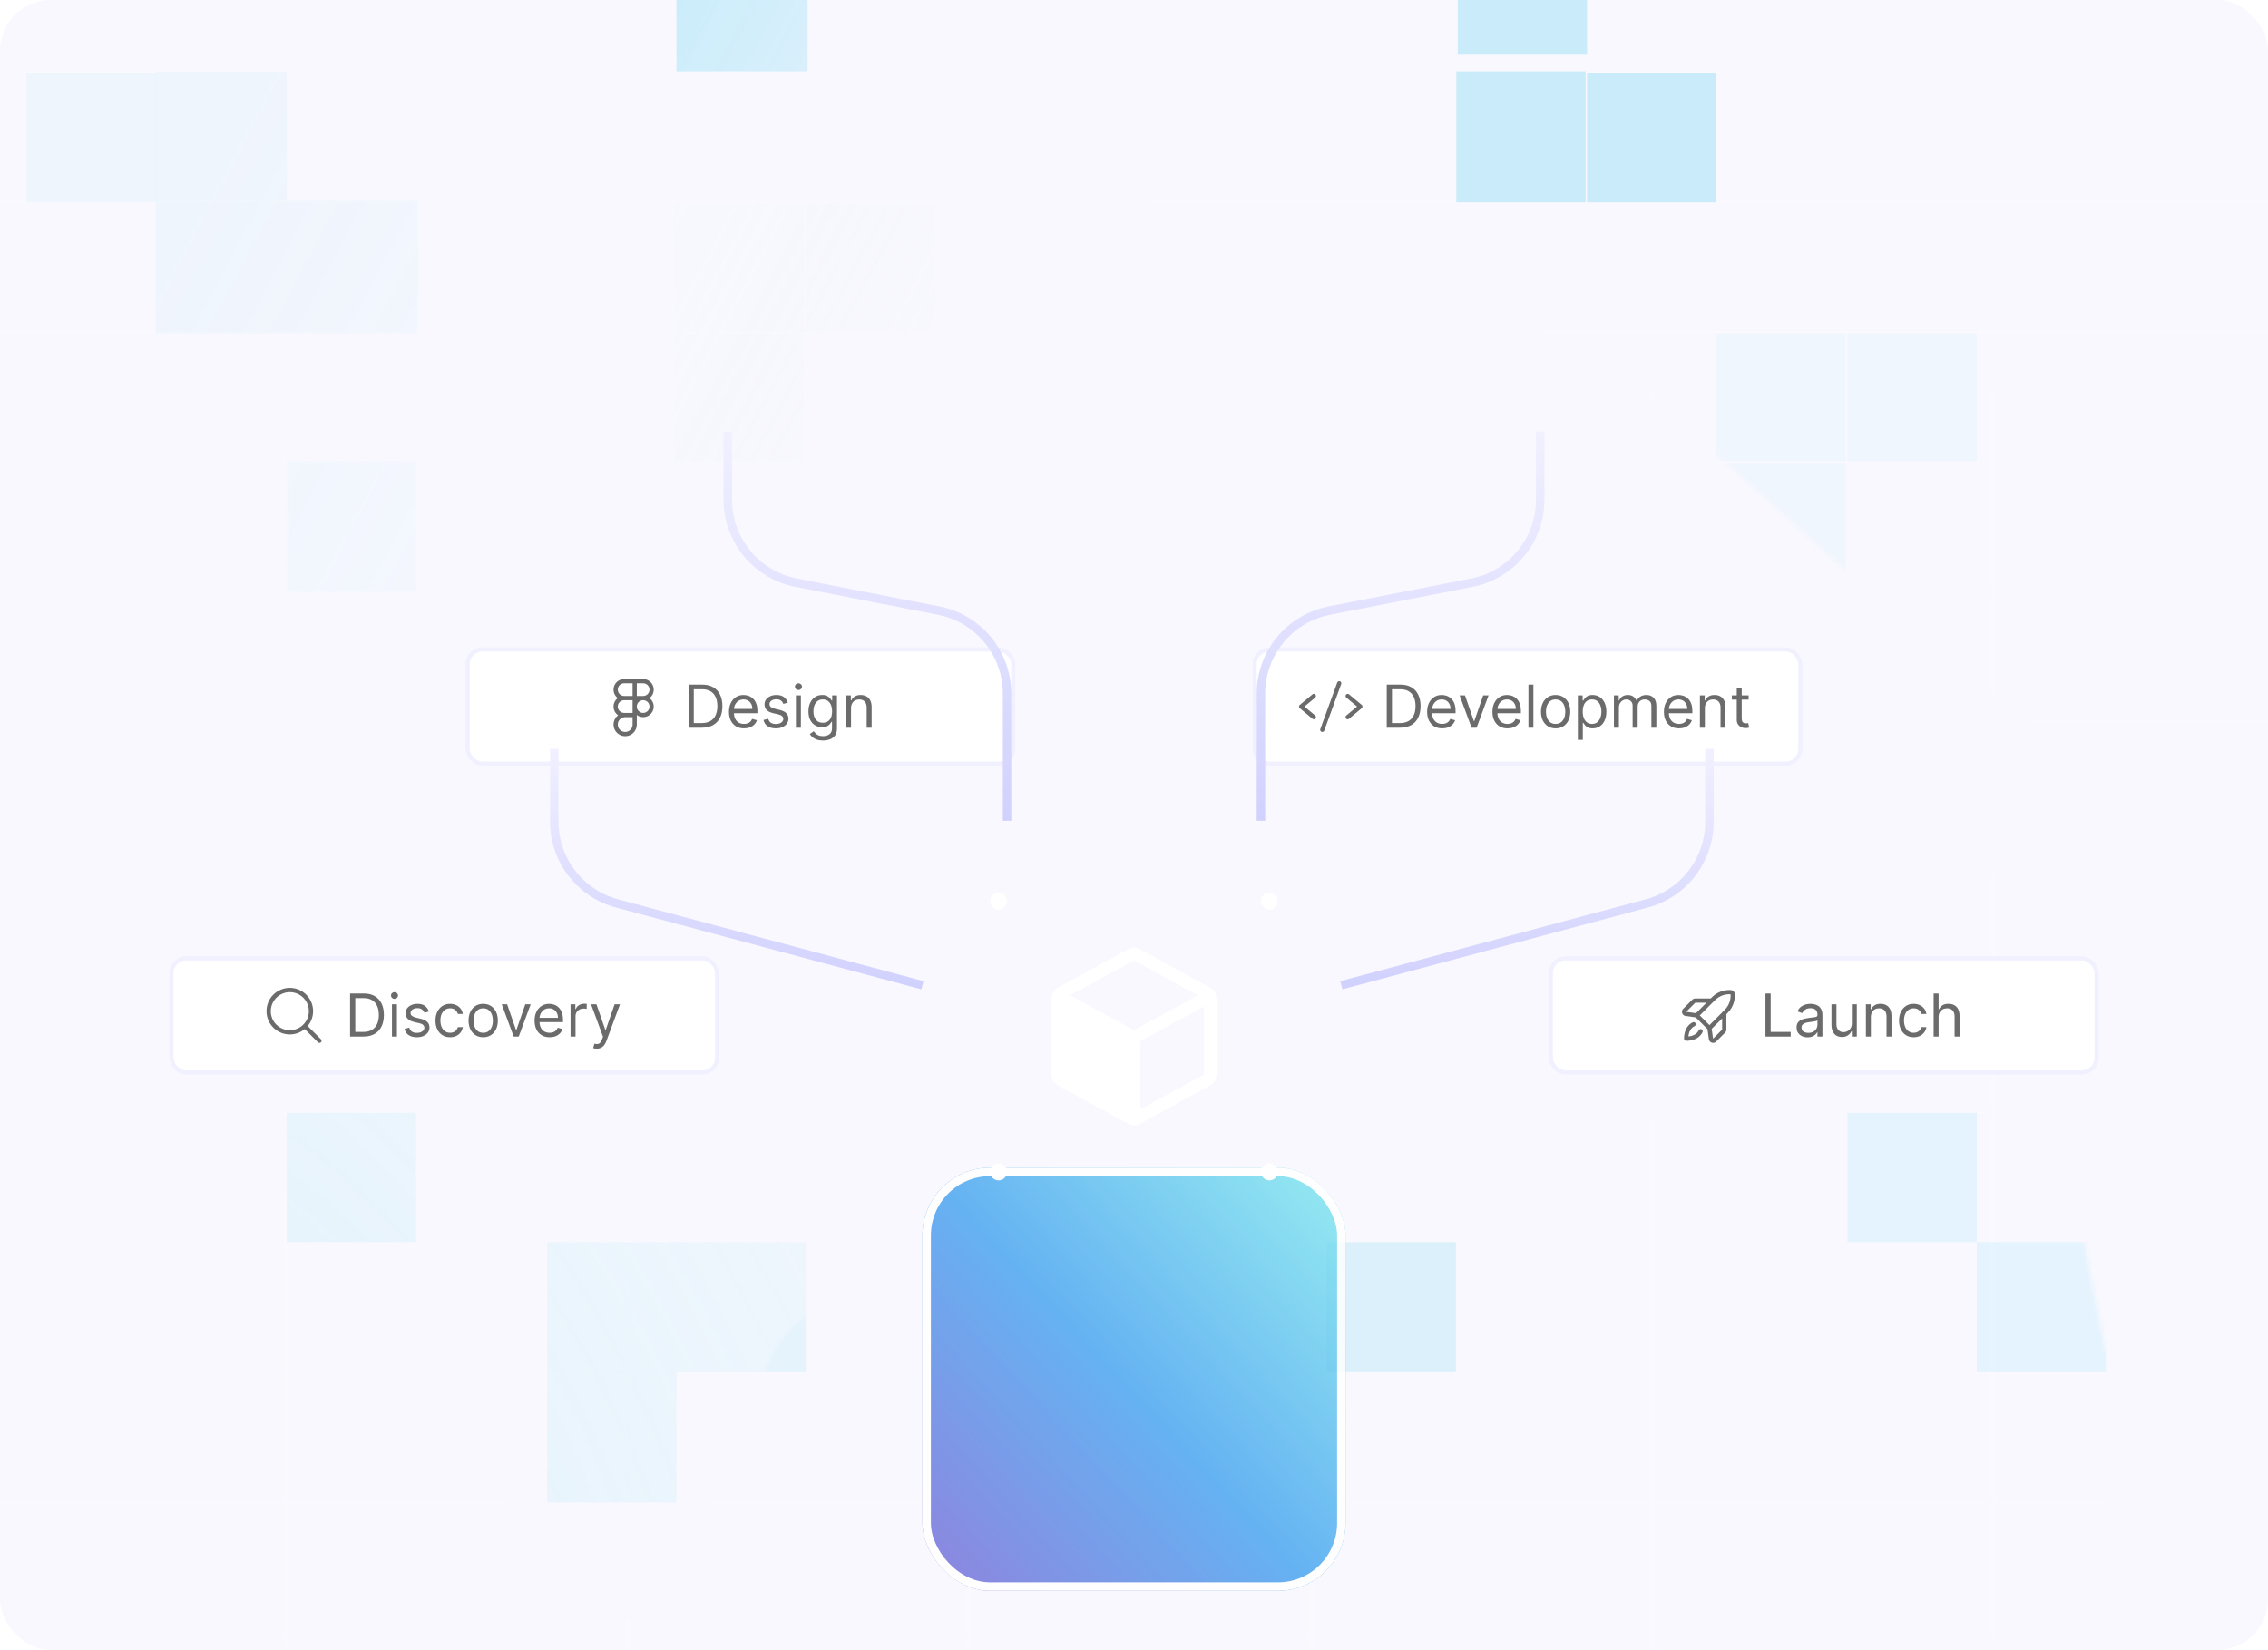 <svg width="536" height="390" viewBox="0 0 536 390" fill="none" xmlns="http://www.w3.org/2000/svg">
<g clip-path="url(#clip0_6949_43739)">
<rect width="536" height="390" rx="12" fill="#F8F8FE"/>
<mask id="mask0_6949_43739" style="mask-type:alpha" maskUnits="userSpaceOnUse" x="-126" y="-91" width="746" height="549">
<path d="M289.251 115.715C289.251 171.8 252.169 217.267 206.425 217.267C160.682 217.267 -125.117 20.554 -125.117 -35.532C-125.117 -91.617 285.521 -14.405 331.264 -14.405C377.007 -14.405 289.251 59.63 289.251 115.715Z" fill="url(#paint0_linear_6949_43739)"/>
<path d="M321.422 356.047C321.422 412.133 284.34 457.599 238.596 457.599C192.853 457.599 -61.977 444.526 -61.977 388.44C-61.977 332.355 -43.14 199.502 2.603 199.502C48.347 199.502 321.422 299.962 321.422 356.047Z" fill="url(#paint1_radial_6949_43739)"/>
<path d="M415.379 115.87C538.802 227.344 481.788 171.324 587.798 168.501C604.428 171.705 632.66 171.857 612.546 146.838C587.403 115.564 595.506 93.475 564.085 59.402C532.663 25.328 513.527 -9.289 466.089 -63.482C418.65 -117.674 415.001 -73.002 361.521 -77.237C308.04 -81.472 332.433 -74.746 258.643 3.885C184.854 82.516 291.955 4.397 415.379 115.87Z" fill="#D9D9D9"/>
<path d="M298.854 291.21C133.683 310.656 213.387 304.654 145.686 386.279C132.322 396.682 113.612 417.825 145.686 419.169C185.779 420.85 197.062 441.496 243.396 440.296C289.731 439.095 328.383 447.498 400.405 447.498C472.427 447.498 441.218 415.328 479.63 377.876C518.041 340.425 496.915 354.349 486.352 247.036C475.788 139.723 464.025 271.764 298.854 291.21Z" fill="#D9D9D9"/>
</mask>
<g mask="url(#mask0_6949_43739)">
<line x1="-11.797" y1="232.153" x2="563.901" y2="232.152" stroke="white" stroke-opacity="0.09" stroke-width="0.48"/>
<line x1="-11.797" y1="355.07" x2="563.901" y2="355.07" stroke="white" stroke-opacity="0.09" stroke-width="0.48"/>
<line x1="-11.797" y1="109.235" x2="563.901" y2="109.235" stroke="white" stroke-opacity="0.09" stroke-width="0.48"/>
<line x1="-11.797" y1="170.694" x2="563.901" y2="170.694" stroke="white" stroke-opacity="0.09" stroke-width="0.48"/>
<line x1="-11.797" y1="293.611" x2="563.901" y2="293.611" stroke="white" stroke-opacity="0.09" stroke-width="0.48"/>
<line x1="-11.797" y1="47.776" x2="563.901" y2="47.776" stroke="white" stroke-opacity="0.09" stroke-width="0.48"/>
<line x1="-11.797" y1="201.422" x2="563.901" y2="201.422" stroke="white" stroke-opacity="0.09" stroke-width="0.48"/>
<line x1="-11.797" y1="324.34" x2="563.901" y2="324.34" stroke="white" stroke-opacity="0.09" stroke-width="0.48"/>
<line x1="-11.797" y1="78.506" x2="563.901" y2="78.506" stroke="white" stroke-opacity="0.09" stroke-width="0.48"/>
<line x1="-11.797" y1="385.801" x2="563.901" y2="385.801" stroke="white" stroke-opacity="0.09" stroke-width="0.48"/>
<line x1="-11.797" y1="139.963" x2="563.901" y2="139.963" stroke="white" stroke-opacity="0.09" stroke-width="0.48"/>
<line x1="-11.797" y1="262.883" x2="563.901" y2="262.883" stroke="white" stroke-opacity="0.09" stroke-width="0.48"/>
<line x1="-11.797" y1="17.047" x2="563.901" y2="17.047" stroke="white" stroke-opacity="0.09" stroke-width="0.48"/>
<line x1="67.662" y1="92.603" x2="67.662" y2="1260.01" stroke="white" stroke-opacity="0.09" stroke-width="1.261"/>
<line x1="390.404" y1="92.603" x2="390.404" y2="1260.01" stroke="white" stroke-opacity="0.09" stroke-width="1.261"/>
<line x1="229.029" y1="92.603" x2="229.029" y2="1260.01" stroke="white" stroke-opacity="0.09" stroke-width="1.261"/>
<line x1="148.349" y1="92.603" x2="148.349" y2="1260.01" stroke="white" stroke-opacity="0.09" stroke-width="1.261"/>
<line x1="471.083" y1="92.603" x2="471.083" y2="1260.01" stroke="white" stroke-opacity="0.09" stroke-width="1.261"/>
<line x1="309.716" y1="92.603" x2="309.716" y2="1260.01" stroke="white" stroke-opacity="0.09" stroke-width="1.261"/>
<g opacity="0.7">
<rect x="313.523" y="293.588" width="30.555" height="30.555" fill="#8BDCF7" fill-opacity="0.36"/>
<rect x="159.875" y="293.588" width="30.555" height="30.555" fill="#8BDCF7" fill-opacity="0.25"/>
<rect x="436.617" y="78.832" width="30.555" height="30.118" fill="#8BDCF7" fill-opacity="0.11"/>
<rect x="190.43" y="48.277" width="30.555" height="30.118" fill="#E5F1F5" fill-opacity="0.31"/>
<rect x="405.625" y="109.387" width="30.555" height="30.118" fill="#8BDCF7" fill-opacity="0.11"/>
<rect x="159.438" y="78.832" width="30.555" height="30.118" fill="#E5F1F5" fill-opacity="0.31"/>
<rect x="405.625" y="78.832" width="30.555" height="30.118" fill="#8BDCF7" fill-opacity="0.11"/>
<rect x="159.438" y="48.277" width="30.555" height="30.118" fill="#E5F1F5" fill-opacity="0.31"/>
<rect x="129.32" y="293.588" width="30.555" height="30.555" fill="#8BDCF7" fill-opacity="0.25"/>
<rect x="129.32" y="324.145" width="30.555" height="30.991" fill="#8BDCF7" fill-opacity="0.25"/>
<rect x="67.773" y="263.033" width="30.555" height="30.555" fill="#8BDCF7" fill-opacity="0.25"/>
<rect x="375.07" y="17.285" width="30.555" height="30.555" fill="#8BDCF7" fill-opacity="0.61"/>
<rect x="344.516" y="-17.635" width="30.555" height="30.555" fill="#8BDCF7" fill-opacity="0.61"/>
<rect x="344.18" y="16.848" width="30.555" height="30.991" fill="#8BDCF7" fill-opacity="0.61"/>
<rect x="67.773" y="47.404" width="30.991" height="31.428" fill="#8BDCF7" fill-opacity="0.1"/>
<rect x="36.781" y="16.848" width="30.991" height="30.555" fill="#8BDCF7" fill-opacity="0.1"/>
<rect x="6.227" y="17.285" width="30.991" height="30.555" fill="#8BDCF7" fill-opacity="0.1"/>
<rect x="36.781" y="47.404" width="30.991" height="31.428" fill="#8BDCF7" fill-opacity="0.1"/>
<rect x="159.875" y="-13.707" width="30.991" height="30.555" fill="#8BDCF7"/>
<rect x="67.773" y="108.949" width="30.555" height="30.991" fill="#8BDCF7" fill-opacity="0.1"/>
<rect x="436.617" y="263.033" width="30.555" height="30.555" fill="#8BDCF7" fill-opacity="0.26"/>
<rect x="467.172" y="293.588" width="30.555" height="30.555" fill="#8BDCF7" fill-opacity="0.26"/>
</g>
</g>
<g opacity="0.8" filter="url(#filter0_dddd_6949_43739)">
<rect x="218" y="195" width="100" height="100" rx="16" fill="#D9D9D9"/>
<rect x="218" y="195" width="100" height="100" rx="16" fill="url(#paint2_linear_6949_43739)"/>
<rect x="219" y="196" width="98" height="98" rx="15" stroke="white" stroke-width="2"/>
</g>
<path d="M285.94 233.403L269.44 224.375C268.999 224.132 268.504 224.004 268 224.004C267.496 224.004 267.001 224.132 266.56 224.375L250.06 233.407C249.589 233.665 249.195 234.045 248.921 234.506C248.647 234.968 248.501 235.495 248.5 236.032V253.965C248.501 254.502 248.647 255.029 248.921 255.49C249.195 255.952 249.589 256.332 250.06 256.59L266.56 265.622C267.001 265.865 267.496 265.993 268 265.993C268.504 265.993 268.999 265.865 269.44 265.622L285.94 256.59C286.411 256.332 286.805 255.952 287.079 255.49C287.353 255.029 287.499 254.502 287.5 253.965V236.034C287.5 235.496 287.355 234.968 287.08 234.505C286.806 234.042 286.412 233.662 285.94 233.403ZM268 243.5L252.934 235.25L268 227L283.066 235.25L268 243.5ZM269.5 262.183V246.093L284.5 237.885V253.965L269.5 262.183Z" fill="white"/>
<circle cx="236" cy="213" r="2" fill="white"/>
<circle cx="236" cy="277" r="2" fill="white"/>
<circle cx="300" cy="213" r="2" fill="white"/>
<circle cx="300" cy="277" r="2" fill="white"/>
<g filter="url(#filter1_dddd_6949_43739)">
<rect x="40" y="145" width="130" height="28" rx="4" fill="white"/>
<rect x="40.5" y="145.5" width="129" height="27" rx="3.5" stroke="#F0F0FF"/>
<path d="M75.852 164.646L72.723 161.518C73.63 160.429 74.082 159.032 73.985 157.618C73.889 156.204 73.251 154.882 72.204 153.926C71.158 152.971 69.783 152.456 68.366 152.488C66.949 152.52 65.599 153.097 64.597 154.099C63.595 155.101 63.018 156.451 62.986 157.868C62.954 159.285 63.469 160.66 64.424 161.706C65.38 162.753 66.702 163.391 68.116 163.487C69.53 163.584 70.927 163.132 72.016 162.225L75.144 165.354C75.191 165.4 75.246 165.437 75.307 165.462C75.367 165.487 75.433 165.5 75.498 165.5C75.564 165.5 75.629 165.487 75.69 165.462C75.75 165.437 75.805 165.4 75.852 165.354C75.898 165.307 75.935 165.252 75.96 165.192C75.986 165.131 75.999 165.066 75.999 165C75.999 164.934 75.986 164.869 75.96 164.809C75.935 164.748 75.898 164.693 75.852 164.646ZM63.998 158C63.998 157.11 64.262 156.24 64.757 155.5C65.251 154.76 65.954 154.183 66.776 153.843C67.598 153.502 68.503 153.413 69.376 153.587C70.249 153.76 71.051 154.189 71.68 154.818C72.309 155.447 72.738 156.249 72.912 157.122C73.085 157.995 72.996 158.9 72.656 159.722C72.315 160.544 71.738 161.247 70.998 161.742C70.258 162.236 69.388 162.5 68.498 162.5C67.305 162.499 66.161 162.024 65.318 161.181C64.474 160.337 63.999 159.193 63.998 158Z" fill="#6B6B6B"/>
<path d="M85.875 164H82.733V153.818H86.014C87.002 153.818 87.847 154.022 88.55 154.43C89.252 154.834 89.791 155.416 90.165 156.175C90.54 156.93 90.727 157.835 90.727 158.889C90.727 159.95 90.538 160.863 90.16 161.629C89.783 162.391 89.233 162.978 88.51 163.388C87.787 163.796 86.909 164 85.875 164ZM83.966 162.906H85.796C86.637 162.906 87.335 162.744 87.888 162.419C88.442 162.094 88.855 161.632 89.126 161.032C89.398 160.432 89.534 159.718 89.534 158.889C89.534 158.067 89.4 157.36 89.131 156.766C88.863 156.17 88.462 155.712 87.928 155.394C87.395 155.073 86.73 154.912 85.935 154.912H83.966V162.906ZM92.636 164V156.364H93.81V164H92.636ZM93.233 155.091C93.004 155.091 92.807 155.013 92.641 154.857C92.479 154.701 92.398 154.514 92.398 154.295C92.398 154.077 92.479 153.889 92.641 153.734C92.807 153.578 93.004 153.5 93.233 153.5C93.462 153.5 93.657 153.578 93.82 153.734C93.985 153.889 94.068 154.077 94.068 154.295C94.068 154.514 93.985 154.701 93.82 154.857C93.657 155.013 93.462 155.091 93.233 155.091ZM101.368 158.074L100.314 158.372C100.247 158.196 100.15 158.026 100.02 157.86C99.894 157.691 99.722 157.552 99.503 157.442C99.285 157.333 99.005 157.278 98.663 157.278C98.196 157.278 97.806 157.386 97.495 157.602C97.187 157.814 97.032 158.084 97.032 158.412C97.032 158.704 97.139 158.934 97.351 159.103C97.563 159.272 97.894 159.413 98.345 159.526L99.478 159.804C100.161 159.97 100.67 160.223 101.005 160.565C101.34 160.903 101.507 161.339 101.507 161.872C101.507 162.31 101.381 162.701 101.129 163.045C100.881 163.39 100.532 163.662 100.085 163.861C99.638 164.06 99.117 164.159 98.524 164.159C97.745 164.159 97.1 163.99 96.59 163.652C96.08 163.314 95.757 162.82 95.621 162.17L96.734 161.892C96.84 162.303 97.041 162.611 97.336 162.817C97.634 163.022 98.023 163.125 98.504 163.125C99.051 163.125 99.485 163.009 99.807 162.777C100.131 162.542 100.294 162.26 100.294 161.932C100.294 161.667 100.201 161.445 100.015 161.266C99.83 161.083 99.545 160.947 99.16 160.858L97.888 160.56C97.188 160.394 96.674 160.137 96.346 159.789C96.022 159.438 95.859 158.999 95.859 158.472C95.859 158.041 95.98 157.66 96.222 157.328C96.467 156.997 96.8 156.737 97.221 156.548C97.646 156.359 98.126 156.264 98.663 156.264C99.419 156.264 100.012 156.43 100.443 156.761C100.877 157.093 101.185 157.53 101.368 158.074ZM106.375 164.159C105.659 164.159 105.043 163.99 104.526 163.652C104.009 163.314 103.611 162.848 103.333 162.255C103.054 161.662 102.915 160.984 102.915 160.222C102.915 159.446 103.058 158.762 103.343 158.168C103.631 157.572 104.032 157.106 104.546 156.771C105.063 156.433 105.666 156.264 106.355 156.264C106.892 156.264 107.376 156.364 107.807 156.562C108.238 156.761 108.591 157.04 108.866 157.398C109.141 157.756 109.312 158.173 109.378 158.651H108.205C108.115 158.303 107.917 157.994 107.608 157.726C107.303 157.454 106.892 157.318 106.375 157.318C105.918 157.318 105.517 157.437 105.172 157.676C104.831 157.911 104.564 158.245 104.372 158.675C104.183 159.103 104.088 159.605 104.088 160.182C104.088 160.772 104.181 161.286 104.367 161.723C104.556 162.161 104.821 162.5 105.162 162.742C105.507 162.984 105.911 163.105 106.375 163.105C106.68 163.105 106.957 163.052 107.206 162.946C107.454 162.84 107.665 162.688 107.837 162.489C108.009 162.29 108.132 162.051 108.205 161.773H109.378C109.312 162.223 109.148 162.629 108.886 162.991C108.627 163.349 108.284 163.634 107.857 163.846C107.433 164.055 106.939 164.159 106.375 164.159ZM114.196 164.159C113.506 164.159 112.901 163.995 112.381 163.667C111.864 163.339 111.46 162.88 111.168 162.29C110.88 161.7 110.735 161.01 110.735 160.222C110.735 159.426 110.88 158.732 111.168 158.138C111.46 157.545 111.864 157.085 112.381 156.756C112.901 156.428 113.506 156.264 114.196 156.264C114.885 156.264 115.488 156.428 116.005 156.756C116.526 157.085 116.93 157.545 117.218 158.138C117.51 158.732 117.656 159.426 117.656 160.222C117.656 161.01 117.51 161.7 117.218 162.29C116.93 162.88 116.526 163.339 116.005 163.667C115.488 163.995 114.885 164.159 114.196 164.159ZM114.196 163.105C114.719 163.105 115.15 162.971 115.488 162.702C115.826 162.434 116.077 162.081 116.239 161.643C116.401 161.206 116.483 160.732 116.483 160.222C116.483 159.711 116.401 159.236 116.239 158.795C116.077 158.354 115.826 157.998 115.488 157.726C115.15 157.454 114.719 157.318 114.196 157.318C113.672 157.318 113.241 157.454 112.903 157.726C112.565 157.998 112.315 158.354 112.152 158.795C111.99 159.236 111.909 159.711 111.909 160.222C111.909 160.732 111.99 161.206 112.152 161.643C112.315 162.081 112.565 162.434 112.903 162.702C113.241 162.971 113.672 163.105 114.196 163.105ZM125.418 156.364L122.594 164H121.401L118.577 156.364H119.85L121.958 162.449H122.037L124.145 156.364H125.418ZM129.895 164.159C129.159 164.159 128.524 163.997 127.991 163.672C127.46 163.344 127.051 162.886 126.763 162.3C126.478 161.71 126.335 161.024 126.335 160.241C126.335 159.459 126.478 158.77 126.763 158.173C127.051 157.573 127.452 157.106 127.966 156.771C128.483 156.433 129.086 156.264 129.775 156.264C130.173 156.264 130.566 156.33 130.954 156.463C131.341 156.596 131.694 156.811 132.013 157.109C132.331 157.404 132.584 157.795 132.773 158.283C132.962 158.77 133.057 159.37 133.057 160.082V160.58H127.17V159.565H131.863C131.863 159.134 131.777 158.75 131.605 158.412C131.436 158.074 131.194 157.807 130.879 157.612C130.568 157.416 130.2 157.318 129.775 157.318C129.308 157.318 128.904 157.434 128.562 157.666C128.224 157.895 127.964 158.193 127.782 158.561C127.599 158.929 127.508 159.323 127.508 159.744V160.42C127.508 160.997 127.608 161.486 127.807 161.887C128.009 162.285 128.289 162.588 128.647 162.797C129.005 163.002 129.421 163.105 129.895 163.105C130.203 163.105 130.481 163.062 130.73 162.976C130.982 162.886 131.199 162.754 131.381 162.578C131.564 162.399 131.704 162.177 131.804 161.912L132.937 162.23C132.818 162.615 132.617 162.953 132.336 163.244C132.054 163.533 131.706 163.758 131.292 163.92C130.877 164.08 130.412 164.159 129.895 164.159ZM134.841 164V156.364H135.975V157.517H136.055C136.194 157.139 136.446 156.833 136.81 156.597C137.175 156.362 137.586 156.244 138.043 156.244C138.129 156.244 138.237 156.246 138.366 156.249C138.496 156.253 138.593 156.258 138.66 156.264V157.457C138.62 157.447 138.529 157.433 138.386 157.413C138.247 157.389 138.099 157.378 137.944 157.378C137.573 157.378 137.241 157.456 136.949 157.612C136.661 157.764 136.432 157.976 136.263 158.248C136.098 158.516 136.015 158.823 136.015 159.168V164H134.841ZM141.039 166.864C140.84 166.864 140.662 166.847 140.507 166.814C140.351 166.784 140.243 166.754 140.183 166.724L140.482 165.69C140.767 165.763 141.019 165.79 141.237 165.77C141.456 165.75 141.65 165.652 141.819 165.477C141.991 165.304 142.149 165.024 142.291 164.636L142.51 164.04L139.686 156.364H140.959L143.067 162.449H143.146L145.254 156.364H146.527L143.286 165.114C143.14 165.508 142.959 165.835 142.744 166.093C142.528 166.355 142.278 166.549 141.993 166.675C141.711 166.801 141.393 166.864 141.039 166.864Z" fill="#6B6B6B"/>
</g>
<g filter="url(#filter2_dddd_6949_43739)">
<rect x="110" y="72" width="130" height="28" rx="4" fill="white"/>
<rect x="110.5" y="72.5" width="129" height="27" rx="3.5" stroke="#F0F0FF"/>
<path d="M153.501 84C153.921 83.685 154.231 83.246 154.387 82.745C154.543 82.245 154.538 81.707 154.372 81.209C154.207 80.712 153.888 80.279 153.463 79.972C153.037 79.665 152.525 79.5 152.001 79.5H147.501C146.976 79.5 146.465 79.665 146.039 79.972C145.613 80.279 145.295 80.712 145.129 81.209C144.963 81.707 144.958 82.245 145.114 82.745C145.271 83.246 145.581 83.685 146.001 84C145.683 84.238 145.426 84.549 145.252 84.906C145.079 85.263 144.992 85.656 145.001 86.053C145.009 86.45 145.112 86.84 145.301 87.189C145.489 87.538 145.759 87.838 146.086 88.062C145.714 88.346 145.42 88.719 145.232 89.148C145.044 89.577 144.969 90.046 145.013 90.513C145.058 90.978 145.22 91.425 145.486 91.811C145.751 92.196 146.11 92.508 146.53 92.716C146.949 92.924 147.415 93.021 147.882 92.999C148.35 92.976 148.804 92.835 149.201 92.588C149.599 92.341 149.927 91.997 150.154 91.588C150.382 91.178 150.501 90.718 150.501 90.25V88C151.031 88.398 151.698 88.569 152.354 88.475C153.011 88.381 153.603 88.03 154.001 87.5C154.399 86.97 154.569 86.303 154.476 85.646C154.382 84.99 154.031 84.398 153.501 84ZM153.501 82C153.501 82.398 153.343 82.779 153.061 83.061C152.78 83.342 152.399 83.5 152.001 83.5H150.501V80.5H152.001C152.399 80.5 152.78 80.658 153.061 80.939C153.343 81.221 153.501 81.602 153.501 82ZM146.001 82C146.001 81.602 146.159 81.221 146.44 80.939C146.721 80.658 147.103 80.5 147.501 80.5H149.501V83.5H147.501C147.103 83.5 146.721 83.342 146.44 83.061C146.159 82.779 146.001 82.398 146.001 82ZM147.501 87.5C147.103 87.5 146.721 87.342 146.44 87.061C146.159 86.779 146.001 86.398 146.001 86C146.001 85.602 146.159 85.221 146.44 84.939C146.721 84.658 147.103 84.5 147.501 84.5H149.501V87.5H147.501ZM149.501 90.25C149.501 90.596 149.398 90.934 149.206 91.222C149.014 91.51 148.74 91.734 148.42 91.867C148.101 91.999 147.749 92.034 147.409 91.966C147.07 91.899 146.758 91.732 146.513 91.487C146.269 91.243 146.102 90.931 146.034 90.591C145.967 90.252 146.001 89.9 146.134 89.58C146.266 89.26 146.491 88.987 146.778 88.795C147.066 88.603 147.405 88.5 147.751 88.5H149.501V90.25ZM152.001 87.5C151.704 87.5 151.414 87.412 151.167 87.247C150.921 87.082 150.728 86.848 150.615 86.574C150.501 86.3 150.472 85.998 150.53 85.707C150.587 85.416 150.73 85.149 150.94 84.939C151.15 84.73 151.417 84.587 151.708 84.529C151.999 84.471 152.301 84.501 152.575 84.614C152.849 84.728 153.083 84.92 153.248 85.167C153.413 85.413 153.501 85.703 153.501 86C153.501 86.398 153.343 86.779 153.061 87.061C152.78 87.342 152.399 87.5 152.001 87.5Z" fill="#6B6B6B"/>
<path d="M165.875 91H162.733V80.818H166.014C167.002 80.818 167.847 81.022 168.55 81.43C169.252 81.834 169.791 82.416 170.165 83.175C170.54 83.93 170.727 84.835 170.727 85.889C170.727 86.95 170.538 87.863 170.161 88.629C169.783 89.391 169.232 89.978 168.51 90.388C167.787 90.796 166.909 91 165.875 91ZM163.966 89.906H165.795C166.637 89.906 167.335 89.744 167.888 89.419C168.442 89.094 168.855 88.632 169.126 88.032C169.398 87.432 169.534 86.718 169.534 85.889C169.534 85.067 169.4 84.36 169.131 83.766C168.863 83.17 168.462 82.712 167.928 82.394C167.395 82.073 166.73 81.912 165.935 81.912H163.966V89.906ZM175.838 91.159C175.102 91.159 174.468 90.997 173.934 90.672C173.404 90.344 172.994 89.886 172.706 89.3C172.421 88.71 172.278 88.024 172.278 87.242C172.278 86.459 172.421 85.77 172.706 85.173C172.994 84.573 173.395 84.106 173.909 83.771C174.426 83.433 175.029 83.264 175.719 83.264C176.116 83.264 176.509 83.331 176.897 83.463C177.285 83.596 177.638 83.811 177.956 84.109C178.274 84.404 178.528 84.796 178.717 85.283C178.906 85.77 179 86.37 179 87.082V87.579H173.114V86.565H177.807C177.807 86.135 177.721 85.75 177.548 85.412C177.379 85.074 177.137 84.807 176.822 84.612C176.511 84.416 176.143 84.318 175.719 84.318C175.251 84.318 174.847 84.434 174.506 84.666C174.168 84.895 173.907 85.193 173.725 85.561C173.543 85.929 173.452 86.323 173.452 86.744V87.421C173.452 87.997 173.551 88.486 173.75 88.887C173.952 89.285 174.232 89.588 174.59 89.797C174.948 90.002 175.364 90.105 175.838 90.105C176.146 90.105 176.425 90.062 176.673 89.976C176.925 89.886 177.142 89.754 177.325 89.578C177.507 89.399 177.648 89.177 177.747 88.912L178.881 89.23C178.761 89.615 178.561 89.953 178.279 90.244C177.997 90.533 177.649 90.758 177.235 90.921C176.821 91.079 176.355 91.159 175.838 91.159ZM186.194 85.074L185.14 85.372C185.074 85.197 184.976 85.026 184.847 84.86C184.721 84.691 184.548 84.552 184.33 84.442C184.111 84.333 183.831 84.278 183.489 84.278C183.022 84.278 182.633 84.386 182.321 84.602C182.013 84.814 181.859 85.084 181.859 85.412C181.859 85.704 181.965 85.934 182.177 86.103C182.389 86.272 182.72 86.413 183.171 86.526L184.305 86.804C184.987 86.97 185.496 87.223 185.831 87.565C186.166 87.903 186.333 88.338 186.333 88.872C186.333 89.31 186.207 89.701 185.955 90.046C185.707 90.39 185.359 90.662 184.911 90.861C184.464 91.06 183.943 91.159 183.35 91.159C182.571 91.159 181.927 90.99 181.416 90.652C180.906 90.314 180.583 89.82 180.447 89.171L181.56 88.892C181.666 89.303 181.867 89.611 182.162 89.817C182.46 90.022 182.85 90.125 183.33 90.125C183.877 90.125 184.311 90.009 184.633 89.777C184.958 89.542 185.12 89.26 185.12 88.932C185.12 88.667 185.027 88.445 184.842 88.266C184.656 88.083 184.371 87.947 183.987 87.858L182.714 87.56C182.014 87.394 181.501 87.137 181.173 86.789C180.848 86.438 180.685 85.999 180.685 85.472C180.685 85.041 180.806 84.66 181.048 84.328C181.294 83.997 181.627 83.737 182.048 83.548C182.472 83.359 182.952 83.264 183.489 83.264C184.245 83.264 184.838 83.43 185.269 83.761C185.703 84.093 186.012 84.53 186.194 85.074ZM188.099 91V83.364H189.273V91H188.099ZM188.696 82.091C188.467 82.091 188.27 82.013 188.104 81.857C187.942 81.701 187.861 81.514 187.861 81.296C187.861 81.077 187.942 80.889 188.104 80.734C188.27 80.578 188.467 80.5 188.696 80.5C188.925 80.5 189.12 80.578 189.282 80.734C189.448 80.889 189.531 81.077 189.531 81.296C189.531 81.514 189.448 81.701 189.282 81.857C189.12 82.013 188.925 82.091 188.696 82.091ZM194.504 94.023C193.937 94.023 193.45 93.95 193.042 93.804C192.635 93.662 192.295 93.472 192.023 93.237C191.755 93.005 191.541 92.757 191.382 92.492L192.316 91.835C192.422 91.974 192.557 92.133 192.719 92.312C192.882 92.495 193.104 92.652 193.385 92.785C193.67 92.921 194.043 92.989 194.504 92.989C195.12 92.989 195.629 92.84 196.03 92.541C196.431 92.243 196.632 91.776 196.632 91.139V89.588H196.532C196.446 89.727 196.324 89.9 196.164 90.105C196.009 90.307 195.783 90.488 195.488 90.647C195.197 90.803 194.802 90.881 194.305 90.881C193.689 90.881 193.135 90.735 192.645 90.443C192.157 90.151 191.771 89.727 191.486 89.171C191.204 88.614 191.064 87.938 191.064 87.142C191.064 86.36 191.201 85.679 191.476 85.099C191.751 84.515 192.134 84.065 192.625 83.746C193.115 83.425 193.682 83.264 194.325 83.264C194.822 83.264 195.217 83.347 195.508 83.513C195.803 83.675 196.029 83.861 196.184 84.07C196.343 84.275 196.466 84.444 196.552 84.577H196.672V83.364H197.805V91.219C197.805 91.875 197.656 92.409 197.358 92.82C197.063 93.234 196.665 93.537 196.164 93.729C195.667 93.925 195.114 94.023 194.504 94.023ZM194.464 89.827C194.935 89.827 195.333 89.719 195.657 89.504C195.982 89.288 196.229 88.978 196.398 88.574C196.567 88.169 196.652 87.686 196.652 87.122C196.652 86.572 196.569 86.086 196.403 85.665C196.237 85.245 195.992 84.915 195.667 84.676C195.342 84.438 194.941 84.318 194.464 84.318C193.967 84.318 193.553 84.444 193.221 84.696C192.893 84.948 192.646 85.286 192.48 85.71C192.318 86.135 192.237 86.605 192.237 87.122C192.237 87.653 192.32 88.121 192.485 88.529C192.654 88.933 192.903 89.252 193.231 89.484C193.563 89.712 193.974 89.827 194.464 89.827ZM201.126 86.406V91H199.953V83.364H201.086V84.557H201.186C201.365 84.169 201.636 83.858 202.001 83.622C202.366 83.383 202.836 83.264 203.413 83.264C203.93 83.264 204.382 83.37 204.77 83.582C205.158 83.791 205.46 84.109 205.675 84.537C205.891 84.961 205.998 85.498 205.998 86.148V91H204.825V86.227C204.825 85.627 204.669 85.16 204.358 84.825C204.046 84.487 203.618 84.318 203.075 84.318C202.7 84.318 202.366 84.399 202.071 84.562C201.779 84.724 201.549 84.961 201.38 85.273C201.211 85.584 201.126 85.962 201.126 86.406Z" fill="#6B6B6B"/>
</g>
<g filter="url(#filter3_dddd_6949_43739)">
<rect x="296" y="72" width="130" height="28" rx="4" fill="white"/>
<rect x="296.5" y="72.5" width="129" height="27" rx="3.5" stroke="#F0F0FF"/>
<path d="M310.82 83.884L308.281 86L310.82 88.116C310.872 88.157 310.915 88.209 310.947 88.267C310.978 88.326 310.998 88.39 311.005 88.456C311.012 88.522 311.005 88.589 310.985 88.652C310.966 88.716 310.934 88.775 310.892 88.826C310.849 88.877 310.797 88.919 310.738 88.95C310.679 88.98 310.614 88.999 310.548 89.004C310.482 89.01 310.415 89.002 310.352 88.981C310.289 88.96 310.23 88.927 310.18 88.884L307.18 86.384C307.124 86.337 307.078 86.278 307.047 86.212C307.016 86.145 307 86.073 307 86C307 85.926 307.016 85.854 307.047 85.788C307.078 85.721 307.124 85.663 307.18 85.616L310.18 83.116C310.282 83.031 310.413 82.99 310.545 83.002C310.677 83.014 310.799 83.078 310.884 83.18C310.969 83.282 311.01 83.413 310.998 83.546C310.986 83.678 310.922 83.799 310.82 83.884ZM321.82 85.616L318.82 83.116C318.769 83.074 318.711 83.042 318.648 83.022C318.586 83.003 318.52 82.996 318.454 83.002C318.389 83.008 318.325 83.027 318.267 83.057C318.209 83.088 318.157 83.129 318.115 83.18C318.031 83.282 317.99 83.413 318.002 83.546C318.014 83.678 318.078 83.799 318.18 83.884L320.719 86L318.18 88.116C318.128 88.157 318.085 88.209 318.053 88.267C318.021 88.326 318.002 88.39 317.995 88.456C317.988 88.522 317.995 88.589 318.014 88.652C318.034 88.716 318.066 88.775 318.108 88.826C318.151 88.877 318.203 88.919 318.262 88.95C318.321 88.98 318.386 88.999 318.452 89.004C318.518 89.01 318.585 89.002 318.648 88.981C318.711 88.96 318.77 88.927 318.82 88.884L321.82 86.384C321.876 86.337 321.921 86.278 321.953 86.212C321.984 86.145 322 86.073 322 86C322 85.926 321.984 85.854 321.953 85.788C321.921 85.721 321.876 85.663 321.82 85.616ZM316.67 80.03C316.609 80.008 316.543 79.998 316.478 80.001C316.412 80.003 316.348 80.019 316.288 80.047C316.229 80.075 316.175 80.114 316.131 80.162C316.087 80.211 316.052 80.268 316.03 80.329L312.03 91.329C312.007 91.391 311.997 91.457 312 91.522C312.003 91.588 312.019 91.653 312.047 91.712C312.074 91.772 312.114 91.825 312.162 91.87C312.211 91.914 312.267 91.948 312.329 91.971C312.384 91.99 312.442 92 312.5 92C312.603 92 312.703 91.968 312.787 91.909C312.871 91.85 312.935 91.767 312.97 91.671L316.97 80.671C316.992 80.609 317.002 80.543 316.999 80.478C316.996 80.412 316.981 80.348 316.953 80.288C316.925 80.229 316.886 80.175 316.837 80.131C316.789 80.087 316.732 80.052 316.67 80.03Z" fill="#6B6B6B"/>
<path d="M330.875 91H327.733V80.818H331.014C332.002 80.818 332.847 81.022 333.55 81.43C334.252 81.834 334.791 82.416 335.165 83.175C335.54 83.93 335.727 84.835 335.727 85.889C335.727 86.95 335.538 87.863 335.161 88.629C334.783 89.391 334.232 89.978 333.51 90.388C332.787 90.796 331.909 91 330.875 91ZM328.966 89.906H330.795C331.637 89.906 332.335 89.744 332.888 89.419C333.442 89.094 333.855 88.632 334.126 88.032C334.398 87.432 334.534 86.718 334.534 85.889C334.534 85.067 334.4 84.36 334.131 83.766C333.863 83.17 333.462 82.712 332.928 82.394C332.395 82.073 331.73 81.912 330.935 81.912H328.966V89.906ZM340.838 91.159C340.102 91.159 339.468 90.997 338.934 90.672C338.404 90.344 337.994 89.886 337.706 89.3C337.421 88.71 337.278 88.024 337.278 87.242C337.278 86.459 337.421 85.77 337.706 85.173C337.994 84.573 338.395 84.106 338.909 83.771C339.426 83.433 340.029 83.264 340.719 83.264C341.116 83.264 341.509 83.331 341.897 83.463C342.285 83.596 342.638 83.811 342.956 84.109C343.274 84.404 343.528 84.796 343.717 85.283C343.906 85.77 344 86.37 344 87.082V87.579H338.114V86.565H342.807C342.807 86.135 342.721 85.75 342.548 85.412C342.379 85.074 342.137 84.807 341.822 84.612C341.511 84.416 341.143 84.318 340.719 84.318C340.251 84.318 339.847 84.434 339.506 84.666C339.168 84.895 338.907 85.193 338.725 85.561C338.543 85.929 338.452 86.323 338.452 86.744V87.421C338.452 87.997 338.551 88.486 338.75 88.887C338.952 89.285 339.232 89.588 339.59 89.797C339.948 90.002 340.364 90.105 340.838 90.105C341.146 90.105 341.425 90.062 341.673 89.976C341.925 89.886 342.142 89.754 342.325 89.578C342.507 89.399 342.648 89.177 342.747 88.912L343.881 89.23C343.761 89.615 343.561 89.953 343.279 90.244C342.997 90.533 342.649 90.758 342.235 90.921C341.821 91.079 341.355 91.159 340.838 91.159ZM351.797 83.364L348.973 91H347.78L344.956 83.364H346.229L348.336 89.449H348.416L350.524 83.364H351.797ZM356.274 91.159C355.538 91.159 354.903 90.997 354.369 90.672C353.839 90.344 353.43 89.886 353.142 89.3C352.856 88.71 352.714 88.024 352.714 87.242C352.714 86.459 352.856 85.77 353.142 85.173C353.43 84.573 353.831 84.106 354.345 83.771C354.862 83.433 355.465 83.264 356.154 83.264C356.552 83.264 356.945 83.331 357.333 83.463C357.72 83.596 358.073 83.811 358.392 84.109C358.71 84.404 358.963 84.796 359.152 85.283C359.341 85.77 359.436 86.37 359.436 87.082V87.579H353.549V86.565H358.242C358.242 86.135 358.156 85.75 357.984 85.412C357.815 85.074 357.573 84.807 357.258 84.612C356.946 84.416 356.579 84.318 356.154 84.318C355.687 84.318 355.283 84.434 354.941 84.666C354.603 84.895 354.343 85.193 354.161 85.561C353.978 85.929 353.887 86.323 353.887 86.744V87.421C353.887 87.997 353.987 88.486 354.186 88.887C354.388 89.285 354.668 89.588 355.026 89.797C355.384 90.002 355.8 90.105 356.274 90.105C356.582 90.105 356.86 90.062 357.109 89.976C357.361 89.886 357.578 89.754 357.76 89.578C357.942 89.399 358.083 89.177 358.183 88.912L359.316 89.23C359.197 89.615 358.996 89.953 358.715 90.244C358.433 90.533 358.085 90.758 357.671 90.921C357.256 91.079 356.791 91.159 356.274 91.159ZM362.394 80.818V91H361.22V80.818H362.394ZM367.645 91.159C366.955 91.159 366.351 90.995 365.83 90.667C365.313 90.339 364.909 89.88 364.617 89.29C364.329 88.7 364.185 88.01 364.185 87.222C364.185 86.426 364.329 85.732 364.617 85.138C364.909 84.545 365.313 84.085 365.83 83.756C366.351 83.428 366.955 83.264 367.645 83.264C368.334 83.264 368.938 83.428 369.455 83.756C369.975 84.085 370.379 84.545 370.668 85.138C370.959 85.732 371.105 86.426 371.105 87.222C371.105 88.01 370.959 88.7 370.668 89.29C370.379 89.88 369.975 90.339 369.455 90.667C368.938 90.995 368.334 91.159 367.645 91.159ZM367.645 90.105C368.169 90.105 368.599 89.971 368.938 89.702C369.276 89.434 369.526 89.081 369.688 88.644C369.851 88.206 369.932 87.732 369.932 87.222C369.932 86.711 369.851 86.236 369.688 85.795C369.526 85.354 369.276 84.998 368.938 84.726C368.599 84.454 368.169 84.318 367.645 84.318C367.121 84.318 366.69 84.454 366.352 84.726C366.014 84.998 365.764 85.354 365.602 85.795C365.439 86.236 365.358 86.711 365.358 87.222C365.358 87.732 365.439 88.206 365.602 88.644C365.764 89.081 366.014 89.434 366.352 89.702C366.69 89.971 367.121 90.105 367.645 90.105ZM372.896 93.864V83.364H374.03V84.577H374.169C374.255 84.444 374.374 84.275 374.527 84.07C374.683 83.861 374.905 83.675 375.193 83.513C375.485 83.347 375.879 83.264 376.376 83.264C377.019 83.264 377.586 83.425 378.077 83.746C378.567 84.068 378.95 84.524 379.225 85.114C379.5 85.704 379.638 86.4 379.638 87.202C379.638 88.01 379.5 88.711 379.225 89.305C378.95 89.895 378.569 90.352 378.081 90.677C377.594 90.998 377.032 91.159 376.396 91.159C375.906 91.159 375.513 91.078 375.218 90.915C374.923 90.75 374.696 90.562 374.537 90.354C374.378 90.142 374.255 89.966 374.169 89.827H374.069V93.864H372.896ZM374.05 87.182C374.05 87.758 374.134 88.267 374.303 88.708C374.472 89.146 374.719 89.489 375.044 89.737C375.369 89.983 375.766 90.105 376.237 90.105C376.728 90.105 377.137 89.976 377.465 89.717C377.796 89.456 378.045 89.104 378.211 88.663C378.38 88.219 378.464 87.725 378.464 87.182C378.464 86.645 378.381 86.161 378.216 85.73C378.053 85.296 377.806 84.953 377.475 84.701C377.147 84.446 376.734 84.318 376.237 84.318C375.76 84.318 375.359 84.439 375.034 84.681C374.709 84.92 374.464 85.254 374.298 85.685C374.132 86.113 374.05 86.612 374.05 87.182ZM381.427 91V83.364H382.561V84.557H382.66C382.819 84.149 383.076 83.833 383.431 83.607C383.786 83.379 384.211 83.264 384.709 83.264C385.212 83.264 385.632 83.379 385.966 83.607C386.305 83.833 386.568 84.149 386.757 84.557H386.836C387.032 84.162 387.325 83.849 387.716 83.617C388.108 83.382 388.577 83.264 389.123 83.264C389.806 83.264 390.365 83.478 390.799 83.906C391.233 84.33 391.45 84.991 391.45 85.889V91H390.277V85.889C390.277 85.326 390.123 84.923 389.814 84.681C389.506 84.439 389.143 84.318 388.726 84.318C388.189 84.318 387.773 84.481 387.478 84.805C387.183 85.127 387.035 85.535 387.035 86.028V91H385.842V85.77C385.842 85.336 385.701 84.986 385.42 84.721C385.138 84.452 384.775 84.318 384.331 84.318C384.026 84.318 383.741 84.399 383.476 84.562C383.214 84.724 383.002 84.95 382.839 85.238C382.68 85.523 382.601 85.853 382.601 86.227V91H381.427ZM396.797 91.159C396.061 91.159 395.427 90.997 394.893 90.672C394.363 90.344 393.953 89.886 393.665 89.3C393.38 88.71 393.237 88.024 393.237 87.242C393.237 86.459 393.38 85.77 393.665 85.173C393.953 84.573 394.354 84.106 394.868 83.771C395.385 83.433 395.988 83.264 396.678 83.264C397.075 83.264 397.468 83.331 397.856 83.463C398.244 83.596 398.597 83.811 398.915 84.109C399.233 84.404 399.487 84.796 399.676 85.283C399.865 85.77 399.959 86.37 399.959 87.082V87.579H394.073V86.565H398.766C398.766 86.135 398.68 85.75 398.507 85.412C398.338 85.074 398.096 84.807 397.781 84.612C397.47 84.416 397.102 84.318 396.678 84.318C396.21 84.318 395.806 84.434 395.465 84.666C395.127 84.895 394.866 85.193 394.684 85.561C394.502 85.929 394.411 86.323 394.411 86.744V87.421C394.411 87.997 394.51 88.486 394.709 88.887C394.911 89.285 395.191 89.588 395.549 89.797C395.907 90.002 396.323 90.105 396.797 90.105C397.105 90.105 397.384 90.062 397.632 89.976C397.884 89.886 398.101 89.754 398.284 89.578C398.466 89.399 398.607 89.177 398.706 88.912L399.84 89.23C399.72 89.615 399.52 89.953 399.238 90.244C398.956 90.533 398.608 90.758 398.194 90.921C397.78 91.079 397.314 91.159 396.797 91.159ZM402.917 86.406V91H401.744V83.364H402.877V84.557H402.977C403.156 84.169 403.427 83.858 403.792 83.622C404.157 83.383 404.627 83.264 405.204 83.264C405.721 83.264 406.173 83.37 406.561 83.582C406.949 83.791 407.251 84.109 407.466 84.537C407.682 84.961 407.789 85.498 407.789 86.148V91H406.616V86.227C406.616 85.627 406.46 85.16 406.149 84.825C405.837 84.487 405.41 84.318 404.866 84.318C404.491 84.318 404.157 84.399 403.862 84.562C403.57 84.724 403.34 84.961 403.171 85.273C403.002 85.584 402.917 85.962 402.917 86.406ZM413.254 83.364V84.358H409.297V83.364H413.254ZM410.45 81.534H411.624V88.812C411.624 89.144 411.672 89.392 411.768 89.558C411.867 89.721 411.993 89.83 412.146 89.886C412.301 89.939 412.465 89.966 412.638 89.966C412.767 89.966 412.873 89.959 412.956 89.946C413.039 89.93 413.105 89.916 413.155 89.906L413.393 90.96C413.314 90.99 413.203 91.02 413.06 91.05C412.918 91.083 412.737 91.099 412.518 91.099C412.187 91.099 411.862 91.028 411.544 90.886C411.229 90.743 410.967 90.526 410.759 90.234C410.553 89.943 410.45 89.575 410.45 89.131V81.534Z" fill="#6B6B6B"/>
</g>
<g filter="url(#filter4_dddd_6949_43739)">
<rect x="366" y="145" width="130" height="28" rx="4" fill="white"/>
<rect x="366.5" y="145.5" width="129" height="27" rx="3.5" stroke="#F0F0FF"/>
<path d="M409.99 153.945C409.975 153.701 409.872 153.471 409.699 153.298C409.526 153.126 409.296 153.022 409.053 153.007C408.266 152.96 406.257 153.032 404.589 154.699L404.293 155H400.647C400.515 154.999 400.384 155.024 400.263 155.075C400.141 155.125 400.03 155.199 399.937 155.292L397.793 157.437C397.662 157.569 397.569 157.734 397.527 157.915C397.484 158.096 397.493 158.285 397.551 158.461C397.61 158.638 397.717 158.794 397.86 158.913C398.003 159.032 398.176 159.109 398.36 159.135L400.764 159.47L403.528 162.234L403.863 164.639C403.889 164.823 403.966 164.996 404.085 165.139C404.204 165.282 404.36 165.388 404.537 165.447C404.64 165.481 404.747 165.498 404.856 165.499C404.987 165.499 405.117 165.473 405.238 165.423C405.359 165.373 405.469 165.299 405.562 165.206L407.707 163.062C407.8 162.969 407.874 162.859 407.924 162.737C407.975 162.615 408 162.484 407.999 162.352V158.707L408.298 158.409C409.965 156.741 410.037 154.732 409.99 153.945ZM400.647 156H403.293L400.822 158.47L398.499 158.146L400.647 156ZM405.298 155.409C405.778 154.926 406.356 154.55 406.993 154.308C407.63 154.066 408.312 153.963 408.992 154.005C409.036 154.685 408.933 155.367 408.692 156.005C408.45 156.643 408.075 157.222 407.591 157.702L403.999 161.292L401.707 159L405.298 155.409ZM406.999 162.352L404.854 164.5L404.529 162.177L406.999 159.707V162.352ZM402.364 162.946C402.083 163.562 401.143 165 398.499 165C398.367 165 398.24 164.947 398.146 164.853C398.052 164.76 397.999 164.632 397.999 164.5C397.999 161.857 399.437 160.916 400.053 160.634C400.113 160.607 400.177 160.592 400.243 160.589C400.309 160.587 400.374 160.598 400.436 160.621C400.497 160.644 400.554 160.679 400.602 160.723C400.65 160.768 400.688 160.822 400.716 160.882C400.743 160.941 400.758 161.006 400.76 161.072C400.763 161.137 400.752 161.203 400.729 161.264C400.706 161.326 400.671 161.382 400.626 161.43C400.582 161.478 400.528 161.517 400.468 161.544C400.066 161.727 399.179 162.317 399.023 163.976C400.683 163.82 401.273 162.933 401.455 162.531C401.482 162.471 401.521 162.417 401.569 162.373C401.617 162.328 401.673 162.293 401.735 162.27C401.797 162.247 401.862 162.236 401.928 162.239C401.993 162.241 402.058 162.256 402.118 162.284C402.177 162.311 402.231 162.35 402.276 162.398C402.321 162.446 402.355 162.502 402.378 162.564C402.401 162.625 402.412 162.69 402.41 162.756C402.407 162.822 402.392 162.886 402.365 162.946H402.364Z" fill="#6B6B6B"/>
<path d="M417.233 164V153.818H418.466V162.906H423.199V164H417.233ZM427.196 164.179C426.712 164.179 426.273 164.088 425.879 163.906C425.484 163.72 425.171 163.453 424.939 163.105C424.707 162.754 424.591 162.33 424.591 161.832C424.591 161.395 424.677 161.04 424.849 160.768C425.022 160.493 425.252 160.278 425.54 160.122C425.829 159.966 426.147 159.85 426.495 159.774C426.846 159.695 427.199 159.632 427.554 159.585C428.018 159.526 428.394 159.481 428.683 159.451C428.974 159.418 429.186 159.363 429.319 159.287C429.455 159.211 429.523 159.078 429.523 158.889V158.849C429.523 158.359 429.388 157.978 429.12 157.706C428.855 157.434 428.452 157.298 427.912 157.298C427.352 157.298 426.913 157.421 426.594 157.666C426.276 157.911 426.053 158.173 425.923 158.452L424.81 158.054C425.009 157.59 425.274 157.229 425.605 156.97C425.94 156.708 426.304 156.526 426.699 156.423C427.097 156.317 427.488 156.264 427.872 156.264C428.117 156.264 428.399 156.294 428.717 156.354C429.039 156.41 429.349 156.528 429.647 156.707C429.949 156.886 430.199 157.156 430.398 157.517C430.597 157.878 430.696 158.362 430.696 158.969V164H429.523V162.966H429.463C429.384 163.132 429.251 163.309 429.065 163.498C428.88 163.687 428.633 163.848 428.325 163.98C428.016 164.113 427.64 164.179 427.196 164.179ZM427.375 163.125C427.839 163.125 428.23 163.034 428.548 162.852C428.87 162.669 429.112 162.434 429.274 162.146C429.44 161.857 429.523 161.554 429.523 161.236V160.162C429.473 160.222 429.364 160.276 429.195 160.326C429.029 160.372 428.837 160.414 428.618 160.45C428.402 160.483 428.192 160.513 427.987 160.54C427.784 160.563 427.62 160.583 427.494 160.599C427.189 160.639 426.904 160.704 426.639 160.793C426.377 160.879 426.165 161.01 426.003 161.186C425.844 161.358 425.764 161.594 425.764 161.892C425.764 162.3 425.915 162.608 426.217 162.817C426.522 163.022 426.908 163.125 427.375 163.125ZM437.65 160.878V156.364H438.823V164H437.65V162.707H437.57C437.392 163.095 437.113 163.425 436.735 163.697C436.357 163.965 435.88 164.099 435.303 164.099C434.826 164.099 434.402 163.995 434.031 163.786C433.66 163.574 433.368 163.256 433.156 162.832C432.944 162.404 432.838 161.866 432.838 161.216V156.364H434.011V161.136C434.011 161.693 434.167 162.137 434.478 162.469C434.793 162.8 435.194 162.966 435.681 162.966C435.973 162.966 436.27 162.891 436.571 162.742C436.876 162.593 437.131 162.364 437.337 162.056C437.546 161.748 437.65 161.355 437.65 160.878ZM442.146 159.406V164H440.972V156.364H442.106V157.557H442.205C442.384 157.169 442.656 156.857 443.021 156.622C443.385 156.384 443.856 156.264 444.433 156.264C444.95 156.264 445.402 156.37 445.79 156.582C446.178 156.791 446.479 157.109 446.695 157.537C446.91 157.961 447.018 158.498 447.018 159.148V164H445.844V159.227C445.844 158.627 445.689 158.16 445.377 157.825C445.066 157.487 444.638 157.318 444.094 157.318C443.72 157.318 443.385 157.399 443.09 157.562C442.799 157.724 442.568 157.961 442.399 158.273C442.23 158.584 442.146 158.962 442.146 159.406ZM452.264 164.159C451.548 164.159 450.932 163.99 450.415 163.652C449.898 163.314 449.5 162.848 449.221 162.255C448.943 161.662 448.804 160.984 448.804 160.222C448.804 159.446 448.946 158.762 449.231 158.168C449.52 157.572 449.921 157.106 450.434 156.771C450.952 156.433 451.555 156.264 452.244 156.264C452.781 156.264 453.265 156.364 453.696 156.562C454.127 156.761 454.48 157.04 454.755 157.398C455.03 157.756 455.201 158.173 455.267 158.651H454.094C454.004 158.303 453.805 157.994 453.497 157.726C453.192 157.454 452.781 157.318 452.264 157.318C451.807 157.318 451.406 157.437 451.061 157.676C450.72 157.911 450.453 158.245 450.26 158.675C450.072 159.103 449.977 159.605 449.977 160.182C449.977 160.772 450.07 161.286 450.256 161.723C450.444 162.161 450.71 162.5 451.051 162.742C451.396 162.984 451.8 163.105 452.264 163.105C452.569 163.105 452.846 163.052 453.094 162.946C453.343 162.84 453.553 162.688 453.726 162.489C453.898 162.29 454.021 162.051 454.094 161.773H455.267C455.201 162.223 455.037 162.629 454.775 162.991C454.516 163.349 454.173 163.634 453.746 163.846C453.321 164.055 452.827 164.159 452.264 164.159ZM458.155 159.406V164H456.982V153.818H458.155V157.557H458.255C458.434 157.162 458.702 156.849 459.06 156.617C459.421 156.382 459.902 156.264 460.502 156.264C461.022 156.264 461.478 156.369 461.869 156.577C462.26 156.783 462.564 157.099 462.779 157.527C462.998 157.951 463.107 158.491 463.107 159.148V164H461.934V159.227C461.934 158.621 461.776 158.152 461.461 157.82C461.15 157.486 460.717 157.318 460.164 157.318C459.779 157.318 459.435 157.399 459.13 157.562C458.828 157.724 458.59 157.961 458.414 158.273C458.242 158.584 458.155 158.962 458.155 159.406Z" fill="#6B6B6B"/>
</g>
<path d="M172 102V118.098C172 127.662 178.771 135.887 188.157 137.725L221.843 144.32C231.229 146.157 238 154.383 238 163.947V194" stroke="url(#paint3_linear_6949_43739)" stroke-width="2"/>
<path d="M364 102V118.098C364 127.662 357.229 135.887 347.843 137.725L314.157 144.32C304.771 146.157 298 154.383 298 163.947V194" stroke="url(#paint4_linear_6949_43739)" stroke-width="2"/>
<path d="M404 177V194.215C404 203.267 397.92 211.191 389.176 213.534L317 232.873" stroke="url(#paint5_linear_6949_43739)" stroke-width="2"/>
<path d="M131 177V194.215C131 203.267 137.08 211.191 145.824 213.534L218 232.873" stroke="url(#paint6_linear_6949_43739)" stroke-width="2"/>
</g>
<defs>
<filter id="filter0_dddd_6949_43739" x="201" y="192" width="134" height="163" filterUnits="userSpaceOnUse" color-interpolation-filters="sRGB">
<feFlood flood-opacity="0" result="BackgroundImageFix"/>
<feColorMatrix in="SourceAlpha" type="matrix" values="0 0 0 0 0 0 0 0 0 0 0 0 0 0 0 0 0 0 127 0" result="hardAlpha"/>
<feOffset dy="3"/>
<feGaussianBlur stdDeviation="3"/>
<feColorMatrix type="matrix" values="0 0 0 0 0.569 0 0 0 0 0.471 0 0 0 0 0.49 0 0 0 0.1 0"/>
<feBlend mode="normal" in2="BackgroundImageFix" result="effect1_dropShadow_6949_43739"/>
<feColorMatrix in="SourceAlpha" type="matrix" values="0 0 0 0 0 0 0 0 0 0 0 0 0 0 0 0 0 0 127 0" result="hardAlpha"/>
<feOffset dy="11"/>
<feGaussianBlur stdDeviation="5.5"/>
<feColorMatrix type="matrix" values="0 0 0 0 0.569 0 0 0 0 0.471 0 0 0 0 0.49 0 0 0 0.09 0"/>
<feBlend mode="normal" in2="effect1_dropShadow_6949_43739" result="effect2_dropShadow_6949_43739"/>
<feColorMatrix in="SourceAlpha" type="matrix" values="0 0 0 0 0 0 0 0 0 0 0 0 0 0 0 0 0 0 127 0" result="hardAlpha"/>
<feOffset dy="24"/>
<feGaussianBlur stdDeviation="7.5"/>
<feColorMatrix type="matrix" values="0 0 0 0 0.569 0 0 0 0 0.471 0 0 0 0 0.49 0 0 0 0.05 0"/>
<feBlend mode="normal" in2="effect2_dropShadow_6949_43739" result="effect3_dropShadow_6949_43739"/>
<feColorMatrix in="SourceAlpha" type="matrix" values="0 0 0 0 0 0 0 0 0 0 0 0 0 0 0 0 0 0 127 0" result="hardAlpha"/>
<feOffset dy="43"/>
<feGaussianBlur stdDeviation="8.5"/>
<feColorMatrix type="matrix" values="0 0 0 0 0.569 0 0 0 0 0.471 0 0 0 0 0.49 0 0 0 0.01 0"/>
<feBlend mode="normal" in2="effect3_dropShadow_6949_43739" result="effect4_dropShadow_6949_43739"/>
<feBlend mode="normal" in="SourceGraphic" in2="effect4_dropShadow_6949_43739" result="shape"/>
</filter>
<filter id="filter1_dddd_6949_43739" x="23" y="142" width="164" height="91" filterUnits="userSpaceOnUse" color-interpolation-filters="sRGB">
<feFlood flood-opacity="0" result="BackgroundImageFix"/>
<feColorMatrix in="SourceAlpha" type="matrix" values="0 0 0 0 0 0 0 0 0 0 0 0 0 0 0 0 0 0 127 0" result="hardAlpha"/>
<feOffset dy="3"/>
<feGaussianBlur stdDeviation="3"/>
<feColorMatrix type="matrix" values="0 0 0 0 0.569 0 0 0 0 0.471 0 0 0 0 0.49 0 0 0 0.1 0"/>
<feBlend mode="normal" in2="BackgroundImageFix" result="effect1_dropShadow_6949_43739"/>
<feColorMatrix in="SourceAlpha" type="matrix" values="0 0 0 0 0 0 0 0 0 0 0 0 0 0 0 0 0 0 127 0" result="hardAlpha"/>
<feOffset dy="11"/>
<feGaussianBlur stdDeviation="5.5"/>
<feColorMatrix type="matrix" values="0 0 0 0 0.569 0 0 0 0 0.471 0 0 0 0 0.49 0 0 0 0.09 0"/>
<feBlend mode="normal" in2="effect1_dropShadow_6949_43739" result="effect2_dropShadow_6949_43739"/>
<feColorMatrix in="SourceAlpha" type="matrix" values="0 0 0 0 0 0 0 0 0 0 0 0 0 0 0 0 0 0 127 0" result="hardAlpha"/>
<feOffset dy="24"/>
<feGaussianBlur stdDeviation="7.5"/>
<feColorMatrix type="matrix" values="0 0 0 0 0.569 0 0 0 0 0.471 0 0 0 0 0.49 0 0 0 0.05 0"/>
<feBlend mode="normal" in2="effect2_dropShadow_6949_43739" result="effect3_dropShadow_6949_43739"/>
<feColorMatrix in="SourceAlpha" type="matrix" values="0 0 0 0 0 0 0 0 0 0 0 0 0 0 0 0 0 0 127 0" result="hardAlpha"/>
<feOffset dy="43"/>
<feGaussianBlur stdDeviation="8.5"/>
<feColorMatrix type="matrix" values="0 0 0 0 0.569 0 0 0 0 0.471 0 0 0 0 0.49 0 0 0 0.01 0"/>
<feBlend mode="normal" in2="effect3_dropShadow_6949_43739" result="effect4_dropShadow_6949_43739"/>
<feBlend mode="normal" in="SourceGraphic" in2="effect4_dropShadow_6949_43739" result="shape"/>
</filter>
<filter id="filter2_dddd_6949_43739" x="93" y="69" width="164" height="91" filterUnits="userSpaceOnUse" color-interpolation-filters="sRGB">
<feFlood flood-opacity="0" result="BackgroundImageFix"/>
<feColorMatrix in="SourceAlpha" type="matrix" values="0 0 0 0 0 0 0 0 0 0 0 0 0 0 0 0 0 0 127 0" result="hardAlpha"/>
<feOffset dy="3"/>
<feGaussianBlur stdDeviation="3"/>
<feColorMatrix type="matrix" values="0 0 0 0 0.569 0 0 0 0 0.471 0 0 0 0 0.49 0 0 0 0.1 0"/>
<feBlend mode="normal" in2="BackgroundImageFix" result="effect1_dropShadow_6949_43739"/>
<feColorMatrix in="SourceAlpha" type="matrix" values="0 0 0 0 0 0 0 0 0 0 0 0 0 0 0 0 0 0 127 0" result="hardAlpha"/>
<feOffset dy="11"/>
<feGaussianBlur stdDeviation="5.5"/>
<feColorMatrix type="matrix" values="0 0 0 0 0.569 0 0 0 0 0.471 0 0 0 0 0.49 0 0 0 0.09 0"/>
<feBlend mode="normal" in2="effect1_dropShadow_6949_43739" result="effect2_dropShadow_6949_43739"/>
<feColorMatrix in="SourceAlpha" type="matrix" values="0 0 0 0 0 0 0 0 0 0 0 0 0 0 0 0 0 0 127 0" result="hardAlpha"/>
<feOffset dy="24"/>
<feGaussianBlur stdDeviation="7.5"/>
<feColorMatrix type="matrix" values="0 0 0 0 0.569 0 0 0 0 0.471 0 0 0 0 0.49 0 0 0 0.05 0"/>
<feBlend mode="normal" in2="effect2_dropShadow_6949_43739" result="effect3_dropShadow_6949_43739"/>
<feColorMatrix in="SourceAlpha" type="matrix" values="0 0 0 0 0 0 0 0 0 0 0 0 0 0 0 0 0 0 127 0" result="hardAlpha"/>
<feOffset dy="43"/>
<feGaussianBlur stdDeviation="8.5"/>
<feColorMatrix type="matrix" values="0 0 0 0 0.569 0 0 0 0 0.471 0 0 0 0 0.49 0 0 0 0.01 0"/>
<feBlend mode="normal" in2="effect3_dropShadow_6949_43739" result="effect4_dropShadow_6949_43739"/>
<feBlend mode="normal" in="SourceGraphic" in2="effect4_dropShadow_6949_43739" result="shape"/>
</filter>
<filter id="filter3_dddd_6949_43739" x="279" y="69" width="164" height="91" filterUnits="userSpaceOnUse" color-interpolation-filters="sRGB">
<feFlood flood-opacity="0" result="BackgroundImageFix"/>
<feColorMatrix in="SourceAlpha" type="matrix" values="0 0 0 0 0 0 0 0 0 0 0 0 0 0 0 0 0 0 127 0" result="hardAlpha"/>
<feOffset dy="3"/>
<feGaussianBlur stdDeviation="3"/>
<feColorMatrix type="matrix" values="0 0 0 0 0.569 0 0 0 0 0.471 0 0 0 0 0.49 0 0 0 0.1 0"/>
<feBlend mode="normal" in2="BackgroundImageFix" result="effect1_dropShadow_6949_43739"/>
<feColorMatrix in="SourceAlpha" type="matrix" values="0 0 0 0 0 0 0 0 0 0 0 0 0 0 0 0 0 0 127 0" result="hardAlpha"/>
<feOffset dy="11"/>
<feGaussianBlur stdDeviation="5.5"/>
<feColorMatrix type="matrix" values="0 0 0 0 0.569 0 0 0 0 0.471 0 0 0 0 0.49 0 0 0 0.09 0"/>
<feBlend mode="normal" in2="effect1_dropShadow_6949_43739" result="effect2_dropShadow_6949_43739"/>
<feColorMatrix in="SourceAlpha" type="matrix" values="0 0 0 0 0 0 0 0 0 0 0 0 0 0 0 0 0 0 127 0" result="hardAlpha"/>
<feOffset dy="24"/>
<feGaussianBlur stdDeviation="7.5"/>
<feColorMatrix type="matrix" values="0 0 0 0 0.569 0 0 0 0 0.471 0 0 0 0 0.49 0 0 0 0.05 0"/>
<feBlend mode="normal" in2="effect2_dropShadow_6949_43739" result="effect3_dropShadow_6949_43739"/>
<feColorMatrix in="SourceAlpha" type="matrix" values="0 0 0 0 0 0 0 0 0 0 0 0 0 0 0 0 0 0 127 0" result="hardAlpha"/>
<feOffset dy="43"/>
<feGaussianBlur stdDeviation="8.5"/>
<feColorMatrix type="matrix" values="0 0 0 0 0.569 0 0 0 0 0.471 0 0 0 0 0.49 0 0 0 0.01 0"/>
<feBlend mode="normal" in2="effect3_dropShadow_6949_43739" result="effect4_dropShadow_6949_43739"/>
<feBlend mode="normal" in="SourceGraphic" in2="effect4_dropShadow_6949_43739" result="shape"/>
</filter>
<filter id="filter4_dddd_6949_43739" x="349" y="142" width="164" height="91" filterUnits="userSpaceOnUse" color-interpolation-filters="sRGB">
<feFlood flood-opacity="0" result="BackgroundImageFix"/>
<feColorMatrix in="SourceAlpha" type="matrix" values="0 0 0 0 0 0 0 0 0 0 0 0 0 0 0 0 0 0 127 0" result="hardAlpha"/>
<feOffset dy="3"/>
<feGaussianBlur stdDeviation="3"/>
<feColorMatrix type="matrix" values="0 0 0 0 0.569 0 0 0 0 0.471 0 0 0 0 0.49 0 0 0 0.1 0"/>
<feBlend mode="normal" in2="BackgroundImageFix" result="effect1_dropShadow_6949_43739"/>
<feColorMatrix in="SourceAlpha" type="matrix" values="0 0 0 0 0 0 0 0 0 0 0 0 0 0 0 0 0 0 127 0" result="hardAlpha"/>
<feOffset dy="11"/>
<feGaussianBlur stdDeviation="5.5"/>
<feColorMatrix type="matrix" values="0 0 0 0 0.569 0 0 0 0 0.471 0 0 0 0 0.49 0 0 0 0.09 0"/>
<feBlend mode="normal" in2="effect1_dropShadow_6949_43739" result="effect2_dropShadow_6949_43739"/>
<feColorMatrix in="SourceAlpha" type="matrix" values="0 0 0 0 0 0 0 0 0 0 0 0 0 0 0 0 0 0 127 0" result="hardAlpha"/>
<feOffset dy="24"/>
<feGaussianBlur stdDeviation="7.5"/>
<feColorMatrix type="matrix" values="0 0 0 0 0.569 0 0 0 0 0.471 0 0 0 0 0.49 0 0 0 0.05 0"/>
<feBlend mode="normal" in2="effect2_dropShadow_6949_43739" result="effect3_dropShadow_6949_43739"/>
<feColorMatrix in="SourceAlpha" type="matrix" values="0 0 0 0 0 0 0 0 0 0 0 0 0 0 0 0 0 0 127 0" result="hardAlpha"/>
<feOffset dy="43"/>
<feGaussianBlur stdDeviation="8.5"/>
<feColorMatrix type="matrix" values="0 0 0 0 0.569 0 0 0 0 0.471 0 0 0 0 0.49 0 0 0 0.01 0"/>
<feBlend mode="normal" in2="effect3_dropShadow_6949_43739" result="effect4_dropShadow_6949_43739"/>
<feBlend mode="normal" in="SourceGraphic" in2="effect4_dropShadow_6949_43739" result="shape"/>
</filter>
<linearGradient id="paint0_linear_6949_43739" x1="72.704" y1="-7.443" x2="245.798" y2="84.746" gradientUnits="userSpaceOnUse">
<stop stop-color="white"/>
<stop offset="1" stop-color="white" stop-opacity="0"/>
</linearGradient>
<radialGradient id="paint1_radial_6949_43739" cx="0" cy="0" r="1" gradientUnits="userSpaceOnUse" gradientTransform="translate(59.501 358.431) rotate(-29.393) scale(295.935 508.627)">
<stop stop-color="white"/>
<stop offset="1" stop-color="white" stop-opacity="0"/>
</radialGradient>
<linearGradient id="paint2_linear_6949_43739" x1="265.447" y1="334.382" x2="357.297" y2="249.396" gradientUnits="userSpaceOnUse">
<stop stop-color="#6E6CD8"/>
<stop offset="0.48" stop-color="#40A0EF"/>
<stop offset="1" stop-color="#77E1EE"/>
</linearGradient>
<linearGradient id="paint3_linear_6949_43739" x1="205" y1="102" x2="205" y2="194" gradientUnits="userSpaceOnUse">
<stop stop-color="#F0F0FF"/>
<stop offset="1" stop-color="#D1D1FE"/>
</linearGradient>
<linearGradient id="paint4_linear_6949_43739" x1="331" y1="102" x2="331" y2="194" gradientUnits="userSpaceOnUse">
<stop stop-color="#F0F0FF"/>
<stop offset="1" stop-color="#D1D1FE"/>
</linearGradient>
<linearGradient id="paint5_linear_6949_43739" x1="360.5" y1="177" x2="360.5" y2="232.873" gradientUnits="userSpaceOnUse">
<stop stop-color="#F0F0FF"/>
<stop offset="1" stop-color="#D1D1FE"/>
</linearGradient>
<linearGradient id="paint6_linear_6949_43739" x1="174.5" y1="177" x2="174.5" y2="232.873" gradientUnits="userSpaceOnUse">
<stop stop-color="#F0F0FF"/>
<stop offset="1" stop-color="#D1D1FE"/>
</linearGradient>
<clipPath id="clip0_6949_43739">
<rect width="536" height="390" rx="12" fill="white"/>
</clipPath>
</defs>
</svg>

